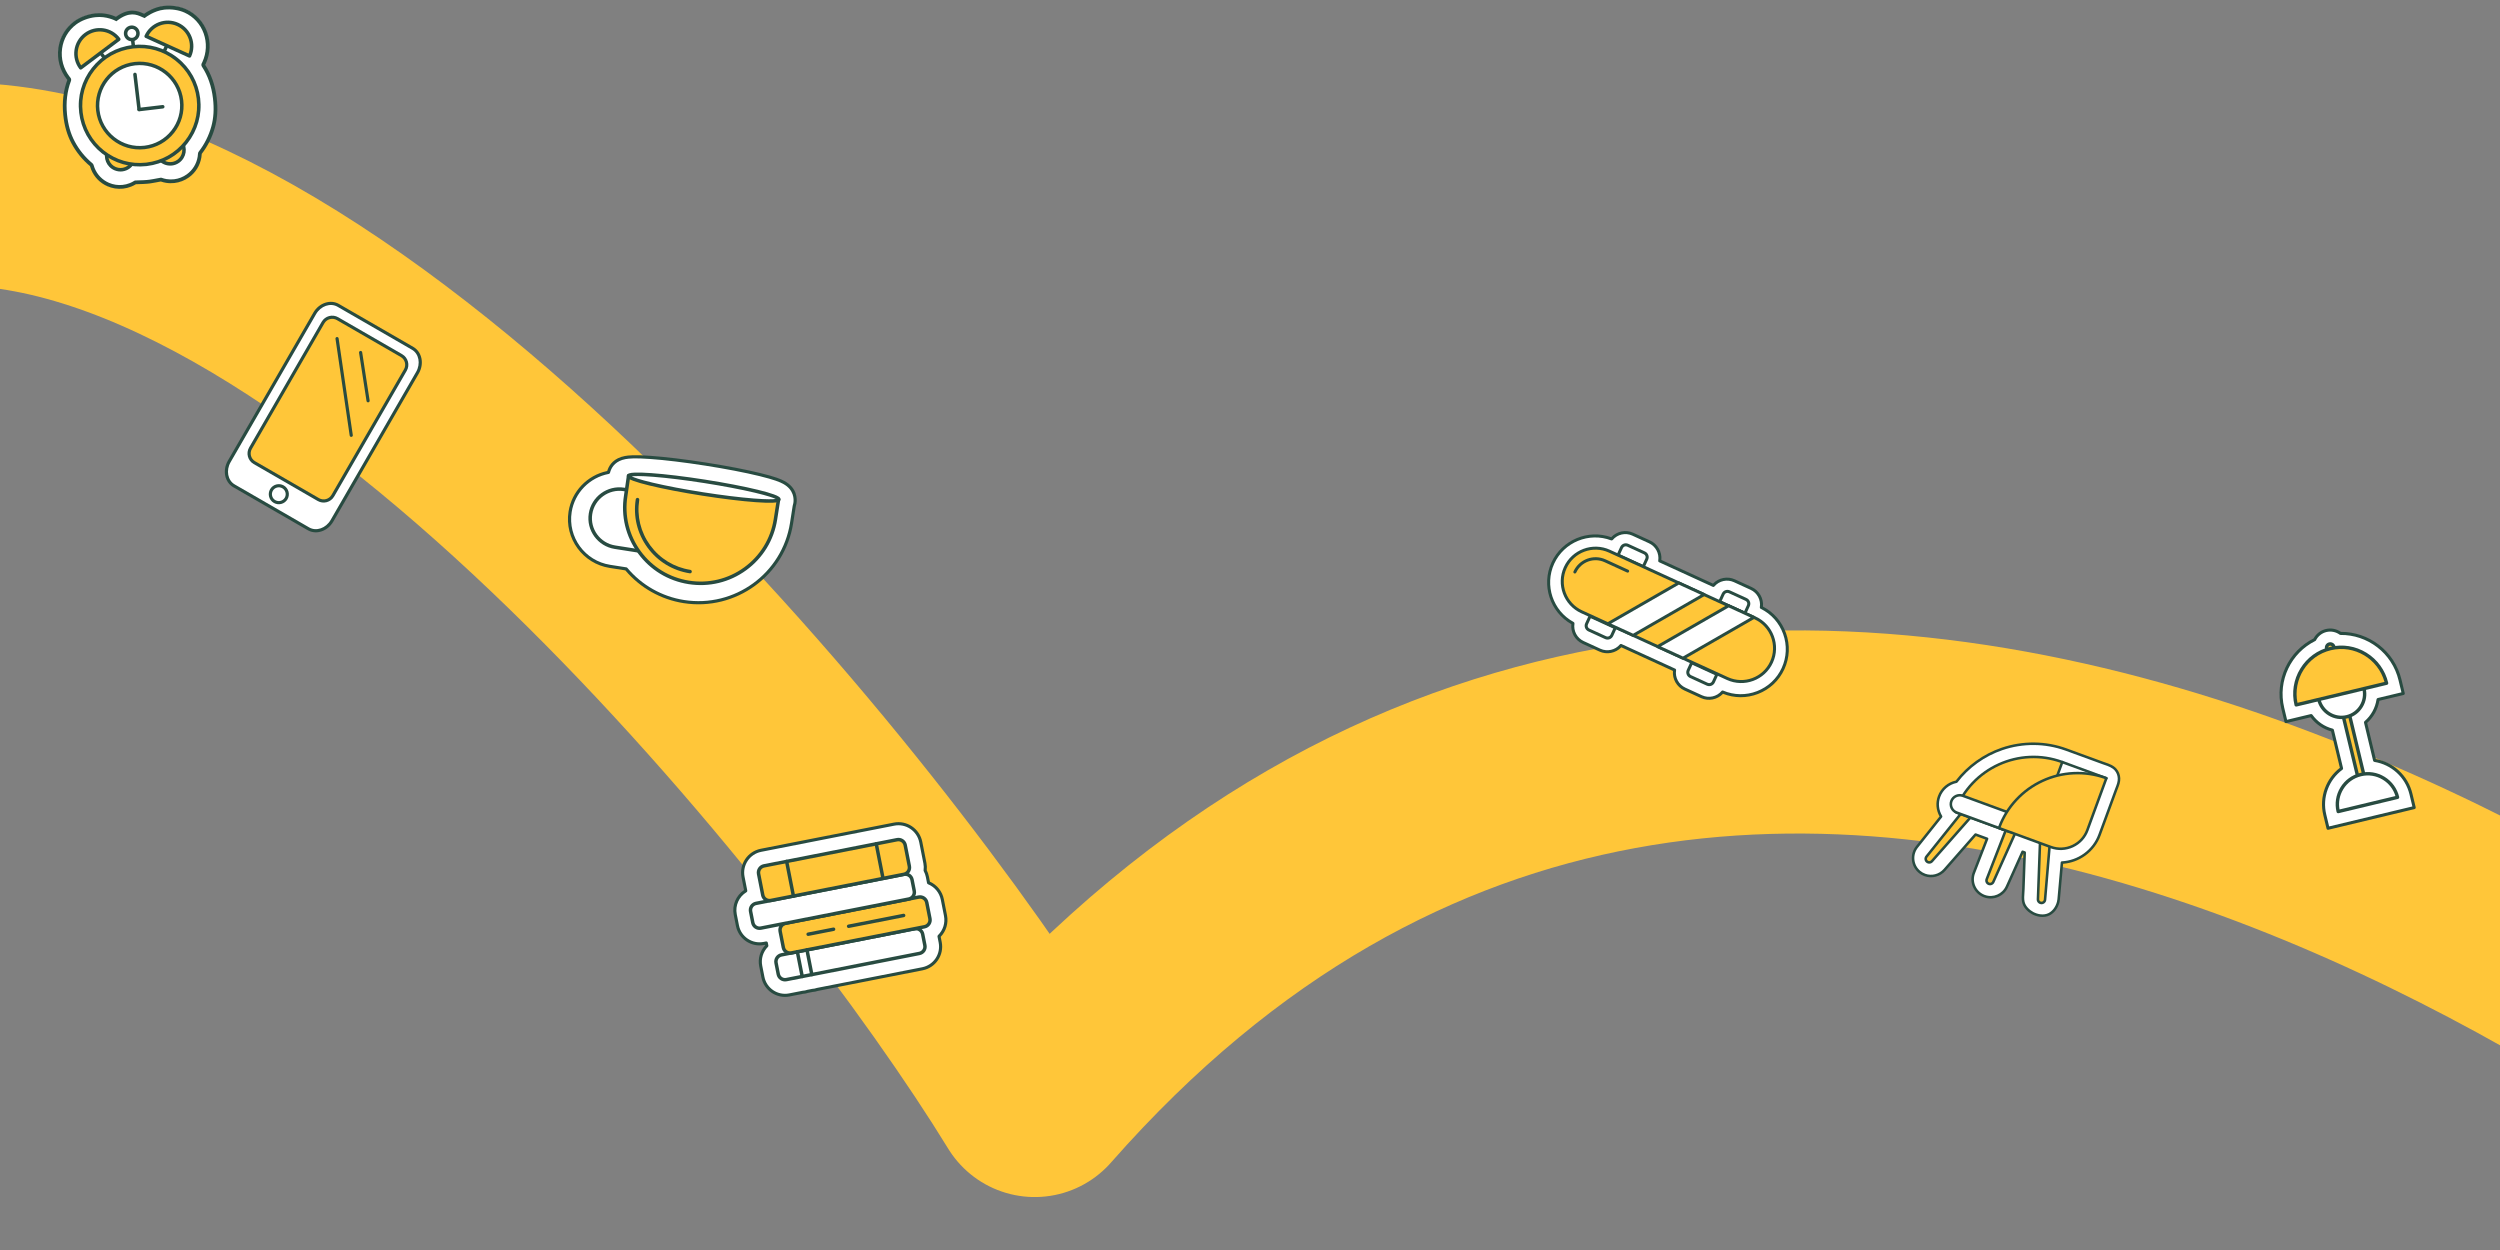<svg width="1440" height="720" viewBox="0 0 1440 720" fill="none" xmlns="http://www.w3.org/2000/svg">
<rect x="0" y="0" width="1440" height="720" fill="#808080" stroke="none"/>
<g clip-path="url(#clip0_1_4002)">
<path d="M1709 719.619C1602 626.619 1014.5 154.935 596 631C501.167 476.167 200.4 100.855 -30 106.055" stroke="#FFC639" stroke-width="117" stroke-linejoin="round"/>
<g clip-path="url(#clip1_1_4002)">
<path d="M970.438 396.879C966.16 394.919 963.868 390.372 964.565 385.935L933.676 371.784C930.771 375.209 925.831 376.442 921.553 374.483L911.902 370.061C907.604 368.092 905.311 363.513 906.038 359.058C893.744 352.412 888.534 337.221 894.438 324.334C900.341 311.447 915.249 305.472 928.312 310.444C931.211 306.984 936.177 305.73 940.474 307.699L950.125 312.12C954.404 314.081 956.696 318.628 955.998 323.063L986.887 337.215C989.792 333.79 994.732 332.557 999.01 334.517L1008.66 338.938C1012.94 340.899 1015.23 345.452 1014.53 349.891C1027.48 356.267 1033.1 371.886 1027.05 385.088C1021 398.29 1005.5 404.236 992.22 398.594C989.316 402.025 984.371 403.262 980.089 401.3L970.44 396.879L970.438 396.879Z" fill="white"/>
<path d="M979.727 402.09L970.077 397.669C965.757 395.69 963.173 391.148 963.624 386.46L933.896 372.84C930.64 376.243 925.513 377.252 921.193 375.273L911.542 370.852C907.179 368.853 904.595 364.26 905.1 359.531C892.716 352.485 887.683 336.991 893.647 323.972C899.612 310.954 914.634 304.646 928.055 309.423C931.307 305.951 936.473 304.909 940.836 306.908L950.487 311.33C954.807 313.309 957.391 317.851 956.94 322.538L986.668 336.158C989.923 332.755 995.051 331.746 999.371 333.725L1009.02 338.146C1013.35 340.131 1015.94 344.691 1015.47 349.393C1021.67 352.618 1026.37 358.01 1028.73 364.636C1031.17 371.473 1030.85 378.865 1027.84 385.449C1024.82 392.033 1019.43 397.1 1012.66 399.718C1006.09 402.255 998.945 402.219 992.454 399.631C989.2 403.055 984.058 404.076 979.725 402.09L979.727 402.09ZM934.038 370.994L964.927 385.145C965.281 385.307 965.484 385.685 965.424 386.07C964.772 390.22 966.983 394.339 970.801 396.089L980.451 400.509C984.273 402.26 988.839 401.242 991.556 398.032C991.802 397.742 992.209 397.644 992.559 397.793C998.783 400.438 1005.7 400.544 1012.03 398.096C1018.38 395.644 1023.43 390.894 1026.26 384.725C1029.08 378.555 1029.38 371.629 1027.09 365.22C1024.81 358.824 1020.21 353.656 1014.15 350.67C1013.81 350.502 1013.61 350.13 1013.67 349.754C1014.33 345.6 1012.12 341.477 1008.3 339.726L998.649 335.305C994.831 333.556 990.268 334.572 987.55 337.775C987.298 338.072 986.879 338.165 986.525 338.003L955.636 323.852C955.282 323.69 955.079 323.311 955.14 322.926C955.791 318.777 953.58 314.658 949.763 312.909L940.112 308.487C936.271 306.727 931.692 307.76 928.978 311.001C928.74 311.285 928.348 311.387 928.003 311.255C915.293 306.419 900.896 312.323 895.228 324.696C889.559 337.069 894.49 351.827 906.451 358.294C906.778 358.47 906.956 358.832 906.896 359.198C906.216 363.369 908.423 367.512 912.263 369.272L921.914 373.693C925.732 375.442 930.295 374.426 933.012 371.223C933.264 370.926 933.683 370.832 934.037 370.994L934.038 370.994Z" fill="#284B41"/>
<path d="M946.53 326.41L932.001 319.754L934.008 315.372C934.625 314.026 936.218 313.434 937.565 314.051L947.216 318.472C948.563 319.089 949.155 320.682 948.538 322.029L946.53 326.41Z" fill="white"/>
<path d="M946.167 327.201L931.638 320.544C931.202 320.345 931.01 319.829 931.21 319.393L933.217 315.011C934.034 313.23 936.146 312.445 937.927 313.261L947.578 317.683C949.36 318.499 950.144 320.611 949.328 322.392L947.321 326.774C947.121 327.21 946.605 327.401 946.17 327.202L946.167 327.201ZM933.151 319.326L946.101 325.258L947.746 321.667C948.162 320.758 947.762 319.679 946.852 319.262L937.201 314.84C936.291 314.424 935.212 314.825 934.795 315.734L933.15 319.325L933.151 319.326Z" fill="#284B41"/>
<path d="M996.099 340.867L1005.75 345.289C1007.1 345.906 1007.69 347.5 1007.07 348.846L1005.06 353.227L990.535 346.571L992.542 342.189C993.159 340.842 994.754 340.251 996.099 340.867Z" fill="white"/>
<path d="M1004.7 354.017L990.172 347.361C989.736 347.161 989.544 346.646 989.744 346.21L991.751 341.828C992.568 340.047 994.68 339.262 996.461 340.078L1006.11 344.499C1007.89 345.316 1008.68 347.428 1007.86 349.209L1005.85 353.591C1005.66 354.027 1005.14 354.218 1004.7 354.019L1004.7 354.017ZM991.686 346.142L1004.63 352.075L1006.28 348.484C1006.7 347.574 1006.3 346.495 1005.39 346.079L995.735 341.657C994.825 341.24 993.746 341.641 993.329 342.551L991.684 346.142L991.686 346.142Z" fill="#284B41"/>
<path d="M983.379 394.117L973.728 389.696C972.381 389.079 971.79 387.485 972.406 386.139L974.414 381.757L988.943 388.414L986.936 392.795C986.319 394.142 984.725 394.734 983.379 394.117Z" fill="white"/>
<path d="M983.016 394.908L973.365 390.487C971.584 389.67 970.799 387.558 971.615 385.777L973.622 381.395C973.822 380.959 974.338 380.768 974.774 380.967L989.303 387.624C989.739 387.823 989.931 388.339 989.731 388.775L987.724 393.157C986.907 394.938 984.795 395.723 983.014 394.907L983.016 394.908ZM974.84 382.91L973.195 386.501C972.779 387.41 973.179 388.489 974.089 388.906L983.74 393.328C984.65 393.744 985.729 393.343 986.146 392.434L987.791 388.843L974.842 382.91L974.84 382.91Z" fill="#284B41"/>
<path d="M924.843 367.299L915.193 362.878C913.846 362.261 913.254 360.667 913.871 359.321L915.878 354.939L930.408 361.596L928.4 365.977C927.783 367.324 926.189 367.916 924.843 367.299Z" fill="white"/>
<path d="M924.481 368.09L914.83 363.668C913.048 362.852 912.263 360.74 913.08 358.959L915.087 354.577C915.287 354.141 915.802 353.95 916.238 354.149L930.768 360.806C931.203 361.005 931.395 361.521 931.195 361.957L929.188 366.339C928.372 368.12 926.26 368.905 924.478 368.089L924.481 368.09ZM916.306 356.092L914.661 359.683C914.244 360.593 914.645 361.672 915.555 362.089L925.206 366.51C926.116 366.927 927.194 366.526 927.611 365.616L929.256 362.025L916.307 356.093L916.306 356.092Z" fill="#284B41"/>
<path d="M1010.94 355.918L927.048 317.486C917.408 313.069 906.013 317.304 901.596 326.944C897.179 336.584 901.414 347.98 911.054 352.396L994.943 390.829C1004.58 395.246 1015.98 391.011 1020.4 381.37C1024.81 371.73 1020.58 360.335 1010.94 355.918Z" fill="#FFC639"/>
<path d="M994.581 391.62L910.692 353.187C900.631 348.578 896.196 336.643 900.806 326.582C905.415 316.521 917.35 312.087 927.41 316.696L1011.3 355.129C1021.36 359.738 1025.8 371.673 1021.19 381.734C1016.58 391.795 1004.64 396.23 994.581 391.621L994.581 391.62ZM926.686 318.276C917.497 314.066 906.595 318.117 902.385 327.307C898.175 336.497 902.226 347.398 911.416 351.608L995.305 390.041C1004.49 394.251 1015.4 390.2 1019.61 381.01C1023.82 371.82 1019.76 360.919 1010.58 356.709L926.686 318.276Z" fill="#284B41"/>
<path d="M906.757 330.265C906.321 330.065 906.129 329.549 906.329 329.113C909.543 322.098 917.865 319.007 924.88 322.221L937.888 328.18C938.323 328.38 938.515 328.896 938.315 329.331C938.116 329.767 937.6 329.959 937.164 329.759L924.156 323.8C918.013 320.985 910.724 323.693 907.91 329.836C907.71 330.272 907.194 330.464 906.759 330.264L906.757 330.265Z" fill="#284B41"/>
<path d="M940.707 365.983L926.112 359.296L966.979 335.779L981.576 342.466L940.707 365.983Z" fill="white"/>
<path d="M940.347 366.772L925.751 360.086C925.455 359.95 925.26 359.661 925.244 359.336C925.228 359.011 925.396 358.705 925.679 358.542L966.547 335.027C966.79 334.887 967.088 334.873 967.343 334.99L981.938 341.677C982.234 341.813 982.429 342.102 982.445 342.427C982.461 342.752 982.293 343.058 982.01 343.221L941.144 366.736C940.9 366.877 940.603 366.89 940.348 366.773L940.347 366.772ZM928.008 359.208L940.664 365.006L979.68 342.555L967.025 336.757L928.007 359.207L928.008 359.208Z" fill="#284B41"/>
<path d="M969.402 379.129L954.805 372.442L995.674 348.925L1010.27 355.612L969.402 379.129Z" fill="white"/>
<path d="M969.04 379.918L954.444 373.231C954.148 373.096 953.954 372.807 953.937 372.482C953.921 372.157 954.089 371.851 954.372 371.688L995.239 348.172C995.482 348.032 995.78 348.018 996.035 348.135L1010.63 354.822C1010.93 354.958 1011.12 355.247 1011.14 355.572C1011.15 355.897 1010.99 356.203 1010.7 356.366L969.834 379.881C969.591 380.021 969.294 380.035 969.038 379.918L969.04 379.918ZM956.701 372.353L969.357 378.151L1008.37 355.701L995.719 349.903L956.701 372.353Z" fill="#284B41"/>
</g>
<g clip-path="url(#clip2_1_4002)">
<path d="M469.368 570.302C468.918 570.39 468.462 570.444 468.005 570.463L465.159 571.022C464.728 571.178 464.286 571.301 463.836 571.39C463.387 571.478 462.931 571.531 462.474 571.55L454.672 573.084C447.653 574.464 440.822 569.877 439.442 562.859L438.173 556.406C437.312 552.028 438.773 547.723 441.699 544.768L441.382 543.156L440.006 543.426C432.987 544.806 426.155 540.219 424.776 533.201L423.507 526.748C422.425 521.247 425.01 515.859 429.559 513.123L427.993 505.157C426.599 498.069 431.232 491.168 438.321 489.774L514.979 474.703C522.067 473.31 528.968 477.942 530.362 485.031L532.751 497.182C533.027 498.589 533.067 500.013 532.887 501.399C533.483 502.515 533.919 503.724 534.168 504.992L534.855 508.484C538.805 510.096 541.897 513.6 542.779 518.09L544.608 527.392C545.494 531.898 543.944 536.33 540.876 539.317L541.558 542.783C542.938 549.801 538.351 556.633 531.332 558.013L470.695 569.934C470.264 570.09 469.822 570.213 469.373 570.301L469.368 570.302Z" fill="white"/>
<path d="M469.54 571.184C469.073 571.276 468.593 571.334 468.112 571.358L465.397 571.891C464.49 572.212 463.541 572.398 462.579 572.445L454.843 573.966C447.338 575.442 440.032 570.536 438.557 563.031L437.288 556.579C436.432 552.225 437.714 547.74 440.723 544.483L440.67 544.21L440.176 544.308C432.671 545.783 425.365 540.878 423.889 533.373L422.62 526.92C421.539 521.417 423.913 515.782 428.554 512.691L427.106 505.328C425.618 497.755 430.568 490.381 438.143 488.892L514.801 473.821C522.376 472.332 529.75 477.283 531.239 484.858L533.628 497.008C533.902 498.402 533.962 499.821 533.808 501.23C534.385 502.365 534.8 503.571 535.045 504.818L535.64 507.844C539.796 509.709 542.777 513.441 543.656 517.916L545.485 527.218C546.369 531.714 545.011 536.309 541.844 539.612L542.434 542.61C543.909 550.115 539.004 557.422 531.499 558.897L470.927 570.805C470.474 570.966 470.007 571.094 469.539 571.186L469.54 571.184ZM464.983 570.14L467.829 569.58C467.875 569.571 467.919 569.567 467.966 569.564C468.791 569.529 469.606 569.37 470.384 569.089C470.426 569.074 470.471 569.061 470.516 569.052L531.153 557.131C537.685 555.847 541.954 549.488 540.67 542.956L539.989 539.49C539.93 539.192 540.027 538.885 540.244 538.673C543.219 535.775 544.519 531.624 543.721 527.565L541.892 518.263C541.098 514.223 538.338 510.879 534.51 509.316C534.23 509.202 534.026 508.954 533.967 508.657L533.281 505.165C533.051 503.998 532.651 502.874 532.088 501.821C532 501.656 531.965 501.467 531.99 501.281C532.162 499.973 532.119 498.651 531.864 497.354L529.476 485.203C528.178 478.602 521.75 474.286 515.149 475.584L438.49 490.656C431.888 491.953 427.573 498.381 428.871 504.982L430.437 512.948C430.51 513.319 430.343 513.697 430.018 513.892C425.671 516.507 423.407 521.603 424.384 526.573L425.652 533.026C426.936 539.558 433.296 543.827 439.827 542.543L441.203 542.273C441.69 542.177 442.163 542.494 442.258 542.981L442.575 544.593C442.633 544.885 442.542 545.187 442.332 545.4C439.505 548.256 438.278 552.305 439.05 556.232L440.319 562.685C441.603 569.217 447.962 573.486 454.494 572.202L462.296 570.668C462.341 570.659 462.385 570.655 462.432 570.652C463.258 570.619 464.072 570.457 464.85 570.177C464.892 570.162 464.937 570.149 464.982 570.14L464.983 570.14Z" fill="#284B41"/>
<path d="M526.792 534.939L450.136 550.01C447.985 550.433 446.584 552.519 447.007 554.67L448.275 561.122C448.698 563.272 450.784 564.673 452.935 564.25L529.592 549.18C531.743 548.757 533.144 546.67 532.721 544.52L531.452 538.068C531.03 535.917 528.943 534.516 526.792 534.939Z" fill="white"/>
<path d="M529.785 550.163L453.128 565.234C450.439 565.762 447.821 564.005 447.292 561.316L446.024 554.863C445.495 552.174 447.253 549.556 449.942 549.027L526.6 533.956C529.289 533.428 531.907 535.185 532.435 537.874L533.704 544.327C534.233 547.016 532.475 549.634 529.786 550.163L529.785 550.163ZM450.328 550.993C448.722 551.309 447.674 552.872 447.99 554.476L449.258 560.929C449.574 562.535 451.137 563.583 452.741 563.268L529.399 548.197C531.005 547.881 532.054 546.318 531.738 544.714L530.469 538.261C530.154 536.655 528.591 535.607 526.986 535.922L450.328 550.993Z" fill="#284B41"/>
<path d="M529.155 516.724L452.498 531.795C450.348 532.218 448.947 534.305 449.37 536.455L451.198 545.756C451.621 547.907 453.707 549.308 455.858 548.885L532.515 533.814C534.666 533.391 536.067 531.305 535.644 529.154L533.815 519.853C533.392 517.702 531.306 516.302 529.155 516.724Z" fill="#FFC639"/>
<path d="M532.709 534.797L456.051 549.868C453.362 550.397 450.744 548.639 450.215 545.95L448.387 536.648C447.858 533.959 449.616 531.341 452.305 530.813L528.963 515.742C531.652 515.213 534.27 516.971 534.798 519.66L536.627 528.961C537.156 531.65 535.398 534.268 532.709 534.797ZM452.691 532.777C451.085 533.093 450.037 534.656 450.352 536.26L452.181 545.562C452.497 547.168 454.06 548.216 455.664 547.901L532.322 532.83C533.928 532.514 534.976 530.951 534.661 529.347L532.832 520.045C532.516 518.439 530.953 517.391 529.349 517.706L452.691 532.777Z" fill="#284B41"/>
<path d="M520.673 503.6L435.468 520.352C433.317 520.774 431.916 522.861 432.339 525.012L433.608 531.463C434.03 533.614 436.117 535.015 438.268 534.592L523.472 517.841C525.623 517.418 527.024 515.332 526.601 513.181L525.333 506.729C524.91 504.578 522.824 503.177 520.673 503.6Z" fill="white"/>
<path d="M523.665 518.823L438.46 535.574C435.772 536.103 433.153 534.345 432.625 531.656L431.356 525.203C430.827 522.514 432.585 519.896 435.274 519.368L520.479 502.616C523.168 502.088 525.786 503.846 526.314 506.534L527.583 512.987C528.112 515.676 526.354 518.294 523.665 518.823ZM435.661 521.334C434.055 521.649 433.007 523.212 433.322 524.817L434.591 531.27C434.906 532.875 436.469 533.924 438.074 533.608L523.279 516.857C524.884 516.541 525.933 514.978 525.617 513.374L524.348 506.921C524.033 505.316 522.47 504.267 520.865 504.582L435.661 521.334Z" fill="#284B41"/>
<path d="M516.737 483.663L440.08 498.734C437.929 499.157 436.528 501.243 436.951 503.394L439.34 515.544C439.763 517.695 441.849 519.095 444 518.673L520.657 503.602C522.807 503.179 524.208 501.093 523.785 498.942L521.397 486.792C520.974 484.641 518.888 483.241 516.737 483.663Z" fill="#FFC639"/>
<path d="M520.851 504.585L444.192 519.656C441.504 520.185 438.886 518.427 438.357 515.738L435.968 503.587C435.439 500.898 437.197 498.28 439.886 497.752L516.544 482.681C519.233 482.152 521.851 483.91 522.38 486.599L524.769 498.749C525.297 501.438 523.539 504.056 520.851 504.585ZM440.273 499.718C438.667 500.033 437.619 501.596 437.934 503.201L440.323 515.351C440.639 516.957 442.201 518.005 443.806 517.69L520.464 502.619C522.07 502.303 523.118 500.74 522.803 499.136L520.414 486.985C520.098 485.379 518.535 484.331 516.931 484.647L440.273 499.718Z" fill="#284B41"/>
<path d="M457.211 517.097C456.667 517.204 456.141 516.85 456.034 516.307L452.114 496.368C452.007 495.825 452.361 495.298 452.904 495.191C453.448 495.084 453.974 495.438 454.081 495.982L458.001 515.92C458.108 516.463 457.754 516.99 457.211 517.097Z" fill="#284B41"/>
<path d="M462.271 563.435C461.727 563.542 461.201 563.188 461.094 562.645L458.294 548.404C458.187 547.861 458.541 547.334 459.084 547.227C459.628 547.12 460.154 547.474 460.261 548.017L463.061 562.258C463.168 562.801 462.814 563.328 462.271 563.435Z" fill="#284B41"/>
<path d="M467.805 562.348C467.261 562.454 466.734 562.101 466.628 561.557L463.828 547.317C463.721 546.773 464.075 546.247 464.618 546.14C465.162 546.033 465.688 546.387 465.795 546.93L468.595 561.171C468.702 561.714 468.348 562.241 467.805 562.348Z" fill="#284B41"/>
<path d="M508.824 506.95C508.281 507.057 507.754 506.703 507.647 506.16L503.727 486.221C503.62 485.678 503.974 485.151 504.518 485.044C505.061 484.937 505.588 485.291 505.695 485.834L509.614 505.773C509.721 506.316 509.368 506.843 508.824 506.95Z" fill="#284B41"/>
<path d="M480.329 536.219L465.688 539.098C465.145 539.205 464.618 538.851 464.511 538.307C464.405 537.764 464.758 537.237 465.302 537.13L479.942 534.252C480.486 534.145 481.013 534.499 481.119 535.042C481.226 535.586 480.873 536.112 480.329 536.219Z" fill="#284B41"/>
<path d="M520.687 528.285L489.005 534.514C488.461 534.62 487.935 534.267 487.828 533.723C487.721 533.18 488.075 532.653 488.618 532.546L520.301 526.318C520.844 526.211 521.371 526.564 521.478 527.108C521.584 527.651 521.231 528.178 520.687 528.285Z" fill="#284B41"/>
</g>
<g clip-path="url(#clip3_1_4002)">
<path d="M1351.96 406.222L1348.39 407.079L1358.32 448.392L1361.89 447.535L1351.96 406.222Z" fill="#FFC639"/>
<path d="M1362.11 448.498L1358.55 449.355C1358.02 449.48 1357.49 449.152 1357.36 448.623L1347.45 407.306C1347.32 406.777 1347.65 406.244 1348.17 406.118L1351.74 405.26C1351.99 405.201 1352.26 405.244 1352.48 405.382C1352.7 405.519 1352.86 405.739 1352.92 405.994L1362.84 447.312C1362.9 447.567 1362.86 447.835 1362.72 448.057C1362.59 448.28 1362.37 448.439 1362.12 448.5L1362.11 448.498ZM1359.04 447.206L1360.7 446.807L1351.24 407.409L1349.59 407.807L1359.04 447.206Z" fill="#284B41"/>
<path d="M1346.81 467.444C1344.53 457.954 1350.33 448.426 1359.77 446.163C1369.2 443.899 1378.7 449.756 1380.97 459.246L1346.81 467.444Z" fill="#FFC639"/>
<path d="M1381.21 460.204L1347.04 468.402C1346.51 468.529 1345.98 468.202 1345.86 467.672C1344.69 462.825 1345.48 457.821 1348.06 453.577C1350.64 449.336 1354.72 446.363 1359.53 445.206L1359.54 445.204C1364.36 444.048 1369.34 444.848 1373.57 447.456C1377.8 450.065 1380.77 454.171 1381.93 459.017C1382.06 459.546 1381.73 460.078 1381.21 460.204ZM1347.56 466.248L1379.76 458.521C1378.58 454.604 1376.05 451.296 1372.55 449.136C1368.76 446.803 1364.31 446.088 1360 447.121L1359.99 447.123C1355.69 448.158 1352.04 450.816 1349.73 454.609C1347.59 458.123 1346.84 462.22 1347.56 466.248Z" fill="#284B41"/>
<path d="M1342.73 375.152C1343.88 374.875 1344.59 373.715 1344.31 372.559C1344.03 371.404 1342.87 370.691 1341.73 370.967C1340.58 371.243 1339.87 372.404 1340.15 373.559C1340.43 374.715 1341.58 375.428 1342.73 375.152Z" fill="#FFC639"/>
<path d="M1342.96 376.11L1342.96 376.11C1342.15 376.305 1341.31 376.17 1340.6 375.732C1339.89 375.293 1339.39 374.603 1339.19 373.788C1338.79 372.106 1339.82 370.411 1341.49 370.009L1341.5 370.008C1342.31 369.814 1343.14 369.949 1343.86 370.387C1344.57 370.826 1345.07 371.516 1345.26 372.331C1345.67 374.013 1344.63 375.708 1342.96 376.11ZM1341.95 371.926C1341.65 371.998 1341.4 372.183 1341.24 372.449C1341.08 372.714 1341.03 373.027 1341.1 373.329C1341.17 373.631 1341.36 373.888 1341.62 374.051C1341.89 374.214 1342.2 374.264 1342.5 374.192C1343.12 374.043 1343.5 373.414 1343.35 372.789C1343.2 372.164 1342.57 371.777 1341.95 371.926L1341.95 371.926Z" fill="#284B41"/>
<path d="M1351.78 412.855C1358.97 411.126 1363.39 403.864 1361.65 396.633C1359.91 389.403 1352.68 384.942 1345.49 386.67C1338.3 388.399 1333.88 395.661 1335.62 402.892C1337.36 410.123 1344.59 414.583 1351.78 412.855Z" fill="#FFC639"/>
<path d="M1352.01 413.814L1352.01 413.816C1348.27 414.712 1344.41 414.092 1341.14 412.07C1337.86 410.049 1335.56 406.869 1334.66 403.115C1332.8 395.369 1337.56 387.562 1345.26 385.711L1345.26 385.709C1352.97 383.861 1360.75 388.66 1362.61 396.41C1364.47 404.156 1359.71 411.963 1352.01 413.814ZM1345.72 387.629C1339.07 389.228 1334.97 395.967 1336.57 402.658C1338.18 409.348 1344.89 413.494 1351.55 411.897L1351.55 411.896C1358.2 410.297 1362.31 403.558 1360.7 396.867C1359.09 390.177 1352.38 386.031 1345.72 387.628L1345.72 387.629Z" fill="#284B41"/>
<path d="M1374.67 393.514C1371.2 379.051 1356.73 370.123 1342.35 373.574C1327.97 377.024 1319.12 391.546 1322.59 406.01L1374.67 393.514L1374.67 393.514Z" fill="#FFC639"/>
<path d="M1374.9 394.473L1322.83 406.969C1322.3 407.096 1321.77 406.768 1321.64 406.238C1319.9 398.987 1321.07 391.496 1324.94 385.146C1328.81 378.799 1334.9 374.35 1342.11 372.619L1342.12 372.616C1349.33 370.885 1356.79 372.082 1363.11 375.988C1369.44 379.892 1373.89 386.036 1375.63 393.287C1375.75 393.816 1375.43 394.348 1374.9 394.475L1374.9 394.473ZM1323.34 404.818L1373.47 392.789C1369.73 379.441 1356.09 371.292 1342.58 374.534L1342.57 374.537C1329.06 377.784 1320.61 391.232 1323.34 404.818Z" fill="#284B41"/>
<path d="M1369.76 402.926L1384.28 399.441L1382.41 391.657C1378.53 375.496 1364 364.651 1348.12 364.845C1345.82 363.171 1342.83 362.469 1339.86 363.182C1336.88 363.896 1334.54 365.876 1333.24 368.416C1319.01 375.448 1310.98 391.707 1314.85 407.868L1316.72 415.651L1331.24 412.167C1334.2 416.336 1338.55 419.31 1343.45 420.564L1348.75 442.638C1340.73 448.566 1336.58 458.963 1339.07 469.302L1340.93 477.085L1390.58 465.173L1388.71 457.389C1386.21 446.977 1377.7 439.567 1367.78 437.993L1362.52 416.093C1366.41 412.744 1369 408.058 1369.76 402.927L1369.76 402.926Z" fill="white"/>
<path d="M1390.79 466.034L1341.14 477.946C1340.92 478.001 1340.68 477.962 1340.48 477.84C1340.28 477.717 1340.13 477.52 1340.08 477.292L1338.21 469.508C1336.97 464.334 1337.29 458.972 1339.15 454.004C1340.89 449.342 1343.86 445.3 1347.76 442.28L1342.72 421.283C1338 419.953 1333.83 417.094 1330.88 413.165L1316.93 416.512C1316.7 416.567 1316.46 416.528 1316.27 416.406C1316.07 416.283 1315.92 416.085 1315.87 415.857L1314 408.073C1313.03 404.02 1312.76 399.883 1313.22 395.774C1313.65 391.805 1314.75 387.957 1316.46 384.336C1319.86 377.166 1325.59 371.285 1332.6 367.75C1334.09 365.015 1336.64 363.045 1339.65 362.322L1339.65 362.321C1342.66 361.599 1345.83 362.196 1348.4 363.958C1356.25 363.928 1364.02 366.57 1370.3 371.417C1373.48 373.865 1376.2 376.799 1378.39 380.136C1380.65 383.592 1382.29 387.399 1383.27 391.451L1385.13 399.235C1385.25 399.71 1384.96 400.187 1384.49 400.301L1370.53 403.648C1369.68 408.567 1367.2 413.058 1363.5 416.404L1368.5 437.216C1373.39 438.104 1377.91 440.346 1381.62 443.719C1385.57 447.314 1388.32 451.969 1389.57 457.181L1391.44 464.965C1391.55 465.44 1391.26 465.917 1390.79 466.031L1390.79 466.034ZM1341.58 476.018L1389.52 464.517L1387.86 457.594C1386.69 452.731 1384.13 448.388 1380.44 445.033C1376.84 441.757 1372.41 439.625 1367.64 438.867C1367.29 438.81 1367.01 438.547 1366.92 438.198L1361.67 416.298C1361.59 415.975 1361.7 415.636 1361.95 415.42C1365.7 412.188 1368.17 407.703 1368.89 402.795C1368.94 402.438 1369.2 402.149 1369.55 402.065L1383.22 398.786L1381.55 391.863C1380.63 388.011 1379.07 384.393 1376.91 381.11C1374.83 377.936 1372.25 375.149 1369.23 372.821C1363.18 368.157 1355.69 365.64 1348.14 365.732C1347.95 365.735 1347.76 365.675 1347.61 365.565C1345.42 363.974 1342.66 363.421 1340.06 364.045L1340.06 364.046C1337.45 364.672 1335.26 366.413 1334.03 368.823C1333.94 368.992 1333.8 369.129 1333.63 369.212C1326.86 372.559 1321.32 378.202 1318.05 385.103C1316.42 388.545 1315.38 392.204 1314.96 395.976C1314.53 399.879 1314.79 403.812 1315.71 407.664L1317.37 414.587L1331.04 411.309C1331.39 411.225 1331.75 411.362 1331.96 411.657C1334.79 415.641 1338.94 418.5 1343.67 419.708C1343.99 419.789 1344.23 420.04 1344.31 420.36L1349.6 442.434C1349.69 442.781 1349.56 443.143 1349.27 443.354C1345.42 446.206 1342.48 450.106 1340.8 454.632C1339.07 459.267 1338.76 464.271 1339.92 469.1L1341.58 476.023L1341.58 476.018Z" fill="#284B41"/>
<path d="M1351.96 406.222L1348.39 407.079L1358.32 448.392L1361.89 447.535L1351.96 406.222Z" fill="#FFC639"/>
<path d="M1362.11 448.498L1358.55 449.355C1358.02 449.48 1357.49 449.152 1357.36 448.623L1347.45 407.306C1347.32 406.777 1347.65 406.244 1348.17 406.118L1351.74 405.26C1351.99 405.201 1352.26 405.245 1352.48 405.382C1352.7 405.519 1352.86 405.739 1352.92 405.994L1362.84 447.312C1362.9 447.567 1362.86 447.835 1362.72 448.057C1362.59 448.28 1362.37 448.439 1362.12 448.5L1362.11 448.498ZM1359.04 447.206L1360.7 446.807L1351.24 407.409L1349.59 407.807L1359.04 447.206Z" fill="#284B41"/>
<path d="M1346.8 467.444C1344.53 457.954 1350.33 448.427 1359.77 446.164C1369.2 443.899 1378.7 449.756 1380.97 459.246L1346.8 467.444Z" fill="white"/>
<path d="M1381.2 460.205L1347.04 468.402C1346.51 468.529 1345.98 468.202 1345.85 467.672C1344.69 462.826 1345.47 457.821 1348.06 453.577C1350.64 449.336 1354.71 446.363 1359.53 445.206L1359.54 445.204C1364.35 444.048 1369.34 444.848 1373.57 447.457C1377.79 450.065 1380.76 454.171 1381.93 459.017C1382.05 459.546 1381.73 460.078 1381.2 460.205ZM1347.56 466.248L1379.76 458.521C1378.58 454.604 1376.04 451.296 1372.54 449.136C1368.76 446.804 1364.3 446.088 1360 447.121L1359.99 447.123C1355.68 448.158 1352.04 450.816 1349.73 454.609C1347.59 458.123 1346.83 462.22 1347.56 466.248Z" fill="#284B41"/>
<path d="M1342.73 375.152C1343.88 374.875 1344.59 373.715 1344.31 372.559C1344.03 371.404 1342.87 370.691 1341.73 370.967C1340.58 371.243 1339.87 372.404 1340.15 373.559C1340.43 374.715 1341.58 375.428 1342.73 375.152Z" fill="#FFC639"/>
<path d="M1342.96 376.11L1342.96 376.11C1342.15 376.305 1341.31 376.17 1340.6 375.732C1339.89 375.293 1339.39 374.603 1339.19 373.788C1338.79 372.106 1339.82 370.411 1341.49 370.009L1341.5 370.008C1342.31 369.814 1343.14 369.949 1343.86 370.387C1344.57 370.826 1345.07 371.516 1345.26 372.331C1345.67 374.013 1344.63 375.708 1342.96 376.11ZM1341.95 371.926C1341.65 371.998 1341.4 372.183 1341.24 372.449C1341.08 372.714 1341.03 373.027 1341.1 373.329C1341.17 373.631 1341.36 373.888 1341.62 374.051C1341.89 374.214 1342.2 374.264 1342.5 374.192C1343.12 374.043 1343.5 373.414 1343.35 372.789C1343.2 372.164 1342.57 371.777 1341.95 371.926L1341.95 371.926Z" fill="#284B41"/>
<path d="M1351.78 412.855C1358.97 411.126 1363.39 403.864 1361.65 396.633C1359.91 389.403 1352.68 384.942 1345.49 386.67C1338.3 388.399 1333.88 395.661 1335.62 402.892C1337.36 410.123 1344.59 414.583 1351.78 412.855Z" fill="white"/>
<path d="M1352.01 413.814L1352.01 413.816C1348.27 414.712 1344.41 414.092 1341.14 412.07C1337.86 410.049 1335.56 406.869 1334.66 403.115C1332.8 395.369 1337.56 387.562 1345.26 385.711L1345.26 385.709C1352.97 383.861 1360.75 388.66 1362.61 396.41C1364.47 404.156 1359.71 411.963 1352.01 413.814ZM1345.72 387.629C1339.07 389.228 1334.97 395.967 1336.57 402.658C1338.18 409.348 1344.89 413.494 1351.55 411.897L1351.55 411.896C1358.2 410.297 1362.31 403.558 1360.7 396.867C1359.09 390.177 1352.38 386.031 1345.72 387.628L1345.72 387.629Z" fill="#284B41"/>
<path d="M1374.67 393.514C1371.2 379.051 1356.73 370.123 1342.35 373.574C1327.97 377.024 1319.12 391.546 1322.59 406.01L1374.67 393.514L1374.67 393.514Z" fill="#FFC639"/>
<path d="M1374.9 394.473L1322.83 406.969C1322.3 407.096 1321.77 406.769 1321.64 406.238C1319.9 398.987 1321.07 391.496 1324.94 385.146C1328.81 378.799 1334.9 374.351 1342.11 372.619L1342.12 372.616C1349.33 370.885 1356.79 372.083 1363.11 375.988C1369.44 379.892 1373.89 386.036 1375.62 393.287C1375.75 393.816 1375.43 394.348 1374.9 394.475L1374.9 394.473ZM1323.34 404.818L1373.47 392.789C1369.73 379.441 1356.09 371.293 1342.58 374.534L1342.57 374.537C1329.06 377.784 1320.61 391.232 1323.34 404.818Z" fill="#284B41"/>
</g>
<g clip-path="url(#clip4_1_4002)">
<path d="M124.412 56.593C123.609 49.804 121.497 43.205 117.783 37.567C117.589 37.27 117.577 36.889 117.753 36.58C117.892 36.339 118.021 36.086 118.137 35.832C123.34 24.363 118.655 10.75 107.184 5.544C103.395 3.825 98.798 3.219 94.676 3.708C90.504 4.201 86.537 5.85 83.2 8.476C82.883 8.726 82.441 8.746 82.103 8.525C79.892 7.081 77.308 6.753 74.685 6.903C72.091 7.324 69.639 8.204 67.793 10.092C67.51 10.38 67.075 10.457 66.711 10.281C62.886 8.439 58.655 7.687 54.475 8.108C50.344 8.522 45.989 10.108 42.661 12.606C32.588 20.171 30.958 34.474 38.519 44.546C38.687 44.769 38.868 44.988 39.055 45.194C39.295 45.456 39.365 45.832 39.239 46.164C36.833 52.472 36.199 59.372 36.883 66.173C37.456 71.862 38.831 77.335 41.514 82.378C44.188 87.403 47.764 91.806 52.145 95.467C52.292 95.591 52.399 95.757 52.45 95.942C52.617 96.555 52.822 97.166 53.057 97.761C54.726 101.966 57.932 105.269 62.086 107.061C64.729 108.203 67.633 108.655 70.48 108.369C72.042 108.21 73.58 107.836 75.049 107.252C76.026 106.864 76.975 106.38 77.871 105.809C78.034 105.706 78.224 105.655 78.417 105.664C80.508 105.755 82.617 105.696 84.684 105.488C84.944 105.462 85.205 105.432 85.466 105.402C85.727 105.376 85.987 105.348 86.248 105.316C88.31 105.072 90.382 104.675 92.404 104.133C92.59 104.083 92.788 104.091 92.969 104.157C93.967 104.52 94.999 104.788 96.036 104.955C97.597 105.206 99.178 105.238 100.739 105.057C103.581 104.72 106.317 103.651 108.651 101.964C112.319 99.315 114.734 95.397 115.454 90.932C115.557 90.3 115.623 89.658 115.653 89.024C115.663 88.831 115.73 88.647 115.849 88.495C119.334 83.974 121.873 78.9 123.396 73.416C124.924 67.911 125.085 62.271 124.412 56.593Z" fill="white"/>
<path d="M70.867 108.663C70.823 108.668 70.778 108.673 70.734 108.678C67.744 108.978 64.698 108.504 61.923 107.306C57.565 105.425 54.2 101.959 52.45 97.546C52.209 96.94 51.998 96.314 51.826 95.687C47.419 91.997 43.821 87.562 41.129 82.501C38.607 77.761 37.074 72.407 36.443 66.134C35.71 58.847 36.501 52.08 38.796 46.017L38.773 45.991C38.685 45.895 38.584 45.785 38.486 45.656C34.479 40.478 32.749 34.098 33.613 27.692C34.445 21.531 37.624 16.095 42.564 12.385C45.846 9.922 50.282 8.229 54.738 7.741L54.74 7.741C60.497 7.111 65.148 8.931 66.796 9.695C74.503 4.131 79.58 6.406 82.643 7.777C82.767 7.832 82.888 7.887 83.005 7.939C84.495 6.869 88.927 3.998 94.34 3.405L94.342 3.405C98.798 2.917 103.495 3.61 107.231 5.306C112.937 7.895 117.244 12.593 119.361 18.535C121.457 24.417 121.173 30.827 118.562 36.582C118.447 36.835 118.32 37.084 118.186 37.326C121.737 42.75 123.974 49.187 124.834 56.458C125.575 62.719 125.236 68.278 123.8 73.451C122.267 78.974 119.712 84.083 116.208 88.639C116.176 89.288 116.106 89.945 116.002 90.59C115.248 95.276 112.712 99.388 108.864 102.167C106.416 103.935 103.544 105.058 100.561 105.41C98.915 105.601 97.256 105.567 95.627 105.304C94.618 105.142 93.613 104.887 92.635 104.548C92.281 104.603 91.49 104.754 90.778 104.891C89.291 105.175 87.441 105.529 86.284 105.667C86.026 105.698 85.765 105.725 85.505 105.752C85.245 105.783 84.984 105.812 84.725 105.837C83.566 105.953 81.684 106.008 80.17 106.052C79.445 106.072 78.641 106.096 78.282 106.119C77.402 106.662 76.475 107.128 75.525 107.504C74.034 108.097 72.467 108.485 70.867 108.661L70.867 108.663ZM54.977 9.9L54.974 9.9C50.895 10.347 46.846 11.886 43.868 14.121C39.397 17.479 36.52 22.402 35.767 27.982C34.98 33.807 36.557 39.612 40.203 44.327C40.248 44.385 40.311 44.453 40.377 44.527C40.413 44.566 40.448 44.606 40.483 44.645C40.984 45.209 41.127 45.996 40.86 46.699C38.66 52.467 37.902 58.932 38.604 65.916C39.207 71.903 40.659 76.995 43.047 81.481C45.615 86.308 49.051 90.539 53.261 94.055C53.577 94.318 53.8 94.669 53.91 95.068C54.064 95.633 54.252 96.197 54.47 96.745C56.007 100.617 58.961 103.66 62.785 105.311C65.221 106.363 67.894 106.78 70.516 106.515C71.961 106.368 73.379 106.022 74.725 105.486C75.623 105.13 76.497 104.683 77.324 104.158C77.648 103.952 77.741 103.949 80.11 103.881C81.588 103.839 83.428 103.787 84.51 103.677C84.761 103.653 85.012 103.624 85.261 103.595L85.27 103.594L85.279 103.593C85.53 103.569 85.779 103.541 86.029 103.511C87.111 103.383 88.918 103.037 90.37 102.758C92.698 102.312 92.788 102.295 93.15 102.426C94.069 102.76 95.019 103.007 95.973 103.16C97.404 103.391 98.861 103.421 100.307 103.255C102.924 102.946 105.443 101.96 107.593 100.407C110.972 97.967 113.197 94.358 113.859 90.244C113.953 89.661 114.015 89.07 114.043 88.486C114.062 88.072 114.206 87.682 114.457 87.357C117.807 83.014 120.247 78.14 121.71 72.871C123.069 67.975 123.387 62.691 122.68 56.714C121.856 49.744 119.717 43.596 116.321 38.439C115.902 37.803 115.877 36.992 116.259 36.326C116.378 36.118 116.488 35.902 116.587 35.684C118.964 30.445 119.223 24.613 117.318 19.264C115.401 13.881 111.501 9.628 106.337 7.284C102.946 5.745 98.661 5.12 94.581 5.565L94.579 5.565C88.682 6.211 83.883 9.994 83.835 10.032L83.338 10.429L82.749 10.19C82.433 10.061 82.104 9.915 81.757 9.76C78.717 8.399 74.554 6.533 67.568 11.828L67.005 12.254L66.388 11.914C66.339 11.887 61.335 9.204 54.978 9.9L54.977 9.9Z" fill="#284B41"/>
<path d="M76.799 92.827C75.122 96.908 70.453 98.855 66.372 97.178C62.291 95.5 60.343 90.831 62.021 86.75" fill="#FFC639"/>
<path d="M70.379 98.746C68.902 98.908 67.399 98.698 65.988 98.118C61.396 96.23 59.196 90.957 61.083 86.365C61.296 85.847 61.89 85.598 62.408 85.812C62.926 86.025 63.174 86.619 62.961 87.138C61.498 90.695 63.203 94.777 66.759 96.24C68.482 96.949 70.377 96.944 72.097 96.226C73.815 95.508 75.153 94.164 75.861 92.442C76.074 91.924 76.668 91.676 77.186 91.889C77.704 92.102 77.952 92.696 77.739 93.214C76.825 95.439 75.099 97.174 72.878 98.1C72.068 98.438 71.228 98.653 70.378 98.746L70.379 98.746Z" fill="#284B41"/>
<path d="M91.554 91.083C94.138 94.66 99.131 95.465 102.708 92.881C106.285 90.296 107.09 85.304 104.506 81.727" fill="#FFC639"/>
<path d="M99.024 95.353C95.905 95.694 92.695 94.397 90.73 91.677C90.401 91.223 90.503 90.588 90.958 90.26C91.413 89.932 92.048 90.034 92.376 90.489C94.627 93.606 98.995 94.309 102.113 92.058C105.23 89.806 105.934 85.439 103.682 82.322C103.353 81.867 103.456 81.232 103.911 80.904C104.365 80.576 105 80.678 105.328 81.133C108.235 85.157 107.326 90.797 103.301 93.705C101.996 94.649 100.52 95.19 99.024 95.354L99.024 95.353Z" fill="#284B41"/>
<path d="M84.191 20.9C87.319 14.005 95.445 10.952 102.34 14.08C109.235 17.208 112.288 25.334 109.16 32.229L84.191 20.9Z" fill="#FFC639"/>
<path d="M109.27 33.239C109.091 33.258 108.907 33.23 108.74 33.154L83.771 21.825C83.526 21.714 83.336 21.51 83.24 21.259C83.145 21.006 83.155 20.727 83.266 20.482C86.621 13.088 95.365 9.802 102.76 13.156C110.154 16.512 113.44 25.256 110.085 32.651C109.974 32.896 109.77 33.086 109.519 33.182C109.439 33.212 109.355 33.232 109.272 33.241L109.27 33.239ZM85.571 20.412L108.618 30.869C110.842 24.711 107.983 17.756 101.92 15.005C98.833 13.604 95.384 13.489 92.21 14.683C89.354 15.756 87.029 17.771 85.571 20.412Z" fill="#284B41"/>
<path d="M76.296 22.784C78.254 22.57 79.667 20.809 79.453 18.851C79.239 16.893 77.478 15.48 75.52 15.694C73.562 15.908 72.148 17.669 72.363 19.627C72.577 21.585 74.338 22.999 76.296 22.784Z" fill="white"/>
<path d="M76.406 23.794C73.914 24.067 71.653 22.273 71.359 19.778C71.215 18.562 71.553 17.364 72.31 16.402C73.067 15.441 74.154 14.832 75.37 14.689C76.586 14.543 77.784 14.883 78.745 15.64C79.706 16.398 80.315 17.484 80.458 18.7C80.602 19.915 80.264 21.114 79.507 22.075C78.75 23.036 77.663 23.645 76.447 23.789C76.434 23.79 76.421 23.791 76.408 23.793L76.406 23.794ZM75.632 16.704C75.624 16.705 75.617 16.706 75.609 16.706C74.933 16.786 74.327 17.126 73.906 17.66C73.484 18.194 73.296 18.863 73.375 19.539C73.454 20.216 73.794 20.821 74.329 21.243C74.864 21.664 75.533 21.852 76.208 21.773C76.885 21.694 77.49 21.354 77.912 20.82C78.333 20.286 78.522 19.617 78.442 18.941C78.363 18.264 78.023 17.659 77.489 17.237C76.96 16.82 76.301 16.631 75.632 16.704Z" fill="#284B41"/>
<path d="M76.956 27.786C76.403 27.847 75.902 27.449 75.837 26.896L75.391 23.122C75.325 22.565 75.723 22.06 76.28 21.995C76.838 21.923 77.341 22.327 77.407 22.884L77.854 26.658C77.92 27.215 77.522 27.72 76.965 27.785C76.962 27.785 76.958 27.786 76.956 27.786Z" fill="#284B41"/>
<path d="M94.757 30.395C94.58 30.415 94.396 30.388 94.223 30.308C93.713 30.074 93.49 29.471 93.725 28.961L94.695 26.854C94.929 26.344 95.532 26.121 96.042 26.356C96.552 26.59 96.775 27.193 96.539 27.703L95.57 29.81C95.415 30.146 95.1 30.358 94.757 30.395Z" fill="#284B41"/>
<path d="M68.416 22.625C63.87 16.57 55.276 15.347 49.221 19.892C43.166 24.438 41.943 33.032 46.488 39.087L68.416 22.625Z" fill="#FFC639"/>
<path d="M46.346 40.094C46.079 40.057 45.839 39.914 45.677 39.698C40.802 33.205 42.12 23.956 48.612 19.081C55.105 14.206 64.354 15.523 69.229 22.016C69.391 22.232 69.461 22.502 69.423 22.769C69.385 23.036 69.243 23.275 69.027 23.437L47.099 39.899C46.952 40.009 46.78 40.076 46.601 40.096C46.517 40.105 46.431 40.104 46.347 40.092L46.346 40.094ZM59.242 18.289C55.885 17.812 52.543 18.67 49.831 20.705C44.507 24.702 43.22 32.111 46.724 37.642L66.963 22.447C64.968 20.183 62.262 18.719 59.242 18.289Z" fill="#284B41"/>
<path d="M60.153 34.183C60.329 34.164 60.503 34.098 60.655 33.982C61.102 33.644 61.189 33.006 60.849 32.559L59.447 30.712C59.108 30.265 58.471 30.178 58.024 30.518C57.577 30.856 57.489 31.493 57.83 31.94L59.232 33.788C59.456 34.083 59.809 34.221 60.153 34.183Z" fill="#284B41"/>
<path d="M84.163 94.681C102.874 92.633 116.382 75.804 114.334 57.093C112.286 38.382 95.458 24.874 76.747 26.922C58.036 28.97 44.527 45.798 46.575 64.509C48.623 83.221 65.452 96.729 84.163 94.681Z" fill="#FFC639"/>
<path d="M84.266 95.691C75.063 96.699 66.005 94.103 58.726 88.362C51.365 82.558 46.704 74.235 45.602 64.924C44.499 55.614 47.09 46.433 52.895 39.071C58.7 31.709 67.022 27.049 76.333 25.946C85.638 24.849 94.824 27.435 102.187 33.24C109.549 39.044 114.209 47.367 115.311 56.678C116.413 65.988 113.822 75.169 108.018 82.531C102.213 89.893 93.89 94.553 84.58 95.656C84.475 95.667 84.37 95.68 84.267 95.691L84.266 95.691ZM76.865 27.931C76.767 27.941 76.669 27.952 76.571 27.963C67.799 29.001 59.958 33.392 54.489 40.327C49.021 47.263 46.58 55.913 47.618 64.685C48.656 73.457 53.047 81.298 59.982 86.767C66.84 92.174 75.375 94.621 84.045 93.672C84.143 93.661 84.241 93.65 84.34 93.639C93.112 92.602 100.953 88.211 106.422 81.275C111.892 74.339 114.331 65.689 113.293 56.917C112.255 48.146 107.865 40.304 100.929 34.835C94.071 29.428 85.537 26.982 76.867 27.93L76.865 27.931Z" fill="#284B41"/>
<path d="M83.1 84.944C96.433 83.484 106.059 71.492 104.6 58.158C103.14 44.825 91.148 35.199 77.814 36.658C64.481 38.118 54.855 50.11 56.314 63.444C57.774 76.777 69.766 86.403 83.1 84.944Z" fill="white"/>
<path d="M83.207 85.953C69.438 87.46 56.961 77.554 55.331 63.774C53.692 49.919 63.63 37.314 77.485 35.675C77.559 35.667 77.635 35.659 77.708 35.651C91.476 34.144 103.953 44.05 105.584 57.83C106.377 64.541 104.511 71.16 100.326 76.468C96.142 81.776 90.141 85.135 83.429 85.928C83.355 85.937 83.279 85.945 83.207 85.953ZM77.928 37.668C77.859 37.676 77.792 37.683 77.723 37.691C64.981 39.198 55.839 50.791 57.347 63.535C58.078 69.707 61.168 75.227 66.049 79.074C70.929 82.923 77.022 84.639 83.191 83.911C89.363 83.18 94.883 80.089 98.731 75.209C102.579 70.328 104.296 64.239 103.567 58.067C102.067 45.392 90.59 36.281 77.928 37.667L77.928 37.668Z" fill="#284B41"/>
<path d="M80.233 64.035C79.68 64.095 79.179 63.698 79.115 63.145L76.731 42.994C76.664 42.437 77.062 41.932 77.62 41.867C77.622 41.867 77.626 41.866 77.629 41.866C78.182 41.806 78.683 42.203 78.747 42.756L81.131 62.906C81.197 63.464 80.799 63.969 80.242 64.034C80.239 64.034 80.235 64.034 80.233 64.035Z" fill="#284B41"/>
<path d="M80.243 64.113C79.69 64.174 79.189 63.777 79.124 63.223C79.058 62.666 79.456 62.161 80.014 62.096L93.631 60.484C93.631 60.484 93.638 60.484 93.64 60.483C94.193 60.423 94.694 60.82 94.758 61.374C94.825 61.931 94.427 62.436 93.869 62.501L80.252 64.112C80.252 64.112 80.245 64.113 80.243 64.113Z" fill="#284B41"/>
</g>
<g clip-path="url(#clip5_1_4002)">
<path d="M451.453 277.877C449.638 276.892 446.425 275.484 437.61 273.335C429.273 271.3 418.154 269.158 406.306 267.301C394.458 265.445 383.219 264.085 374.658 263.472C365.609 262.823 362.12 263.178 360.09 263.563C354.272 264.661 351.878 268.13 350.893 270.781C350.827 270.953 350.771 271.13 350.713 271.307C350.69 271.381 350.669 271.451 350.648 271.523C350.592 271.711 350.534 271.896 350.488 272.088C339.365 274.178 330.224 283.043 328.377 294.829C326.033 309.795 336.32 323.88 351.31 326.229L360.673 327.696C368.822 337.433 380.386 344.391 393.895 346.507C423.477 351.142 451.309 330.885 455.937 301.35L457.469 291.571C457.678 290.913 457.804 290.326 457.876 289.865C458.245 287.509 458.357 281.626 451.451 277.877L451.453 277.877Z" fill="white"/>
<path d="M393.756 347.411C380.676 345.362 368.771 338.666 360.195 328.546L351.17 327.132C335.681 324.705 325.052 310.151 327.474 294.687C329.299 283.039 338.219 273.707 349.758 271.3L349.77 271.259C349.792 271.184 349.815 271.108 349.84 271.029C349.895 270.859 349.961 270.655 350.037 270.453C351.116 267.55 353.709 263.835 359.918 262.663C362.002 262.269 365.568 261.901 374.723 262.559C383.306 263.175 394.572 264.538 406.448 266.399C418.324 268.26 429.469 270.408 437.827 272.447C446.742 274.62 450.026 276.062 451.89 277.074C459.308 281.101 459.18 287.459 458.781 290.006C458.692 290.579 458.547 291.191 458.364 291.781L456.842 301.493C452.137 331.525 423.836 352.124 393.756 347.411ZM406.165 268.205C394.338 266.352 383.125 264.994 374.593 264.384C365.65 263.742 362.235 264.088 360.26 264.461C354.889 265.475 352.669 268.631 351.751 271.099C351.689 271.262 351.633 271.435 351.584 271.587C351.563 271.65 351.545 271.716 351.525 271.782L351.496 271.876C351.452 272.024 351.409 272.163 351.377 272.299C351.294 272.65 351.012 272.918 350.657 272.985C339.607 275.063 331.018 283.898 329.283 294.97C327.016 309.438 336.962 323.055 351.453 325.325L360.817 326.792C361.036 326.827 361.235 326.939 361.377 327.109C369.684 337.036 381.283 343.605 394.039 345.604C423.122 350.16 450.485 330.244 455.034 301.208L456.566 291.428C456.573 291.382 456.584 291.337 456.598 291.292C456.809 290.631 456.918 290.073 456.973 289.72C457.312 287.557 457.41 282.149 451.016 278.677C449.25 277.719 446.105 276.345 437.395 274.221C429.083 272.193 417.992 270.055 406.166 268.202L406.165 268.205Z" fill="#284B41"/>
<path d="M360.767 282.122L359.402 281.908C350.2 280.467 341.572 286.746 340.133 295.933C338.693 305.122 344.987 313.738 354.189 315.18L367.14 317.209" fill="white"/>
<path d="M366.983 318.214L354.032 316.185C344.289 314.658 337.601 305.503 339.126 295.774C340.65 286.045 349.816 279.374 359.56 280.9L360.926 281.114C361.483 281.202 361.863 281.723 361.776 282.279C361.689 282.835 361.167 283.215 360.61 283.127L359.245 282.913C350.613 281.561 342.492 287.472 341.142 296.091C339.791 304.71 345.716 312.822 354.347 314.174L367.298 316.203C367.855 316.291 368.236 316.812 368.149 317.368C368.062 317.924 367.54 318.304 366.983 318.216L366.983 318.214Z" fill="#284B41"/>
<path d="M362.071 274.021L360.394 285.645C356.668 309.425 372.956 331.727 396.774 335.459C420.591 339.19 442.92 322.938 446.646 299.159L448.442 287.696" fill="#FFC639"/>
<path d="M396.617 336.465C384.829 334.618 374.464 328.298 367.431 318.67C360.4 309.042 357.542 297.258 359.386 285.487L361.062 273.874C361.143 273.317 361.66 272.931 362.217 273.012C362.773 273.087 363.161 273.609 363.081 274.165L361.403 285.79C359.642 297.035 362.368 308.28 369.079 317.469C375.79 326.658 385.681 332.689 396.932 334.452C408.184 336.215 419.445 333.498 428.645 326.802C437.845 320.106 443.88 310.233 445.64 299L447.436 287.537C447.523 286.981 448.045 286.601 448.602 286.688C449.159 286.775 449.539 287.297 449.452 287.853L447.656 299.316C445.812 311.085 439.488 321.431 429.849 328.448C420.21 335.464 408.408 338.311 396.619 336.464L396.617 336.465Z" fill="#284B41"/>
<path d="M404.753 284.53C428.649 288.273 448.275 289.681 448.589 287.673C448.904 285.666 429.788 281.003 405.892 277.259C381.997 273.515 362.371 272.108 362.056 274.116C361.742 276.123 380.858 280.786 404.753 284.53Z" fill="white"/>
<path d="M404.596 285.535C393.012 283.72 382.176 281.633 374.085 279.659C370.126 278.694 367.031 277.806 364.884 277.017C362.365 276.094 360.845 275.26 361.049 273.956C361.253 272.652 362.956 272.324 365.637 272.215C367.922 272.122 371.14 272.222 375.205 272.513C383.511 273.11 394.466 274.436 406.051 276.251C417.635 278.066 428.471 280.152 436.562 282.126C440.521 283.092 443.616 283.98 445.763 284.768C448.282 285.692 449.802 286.526 449.598 287.83C449.394 289.133 447.691 289.462 445.011 289.571C442.726 289.664 439.507 289.564 435.443 289.273C427.136 288.676 416.181 287.35 404.596 285.535ZM363.868 274.399C365.168 275.032 368.324 276.21 375.92 278.006C383.793 279.868 394.089 281.827 404.913 283.523C415.737 285.219 426.139 286.502 434.203 287.138C441.986 287.751 445.35 287.594 446.781 287.39C445.481 286.757 442.326 285.579 434.729 283.783C426.856 281.921 416.56 279.962 405.737 278.266C394.913 276.57 384.511 275.287 376.446 274.651C368.664 274.038 365.299 274.194 363.868 274.399Z" fill="#284B41"/>
<path d="M397.307 330.235C387.454 328.692 378.79 323.41 372.913 315.362C367.036 307.315 364.648 297.464 366.189 287.628C366.276 287.072 366.798 286.692 367.355 286.779C367.912 286.866 368.292 287.387 368.205 287.944C366.748 297.244 369.006 306.556 374.562 314.163C380.118 321.77 388.309 326.765 397.623 328.224C398.18 328.311 398.561 328.832 398.474 329.388C398.387 329.945 397.865 330.324 397.308 330.237L397.307 330.235Z" fill="#284B41"/>
</g>
<g clip-path="url(#clip6_1_4002)">
<path d="M181.276 180.494L132.016 265.814C129.044 270.962 130.291 277.246 134.802 279.85L177.657 304.593C182.167 307.197 188.234 305.135 191.206 299.987L240.465 214.667C243.437 209.52 242.191 203.235 237.68 200.631L194.824 175.888C190.314 173.285 184.248 175.346 181.276 180.494Z" fill="white"/>
<path d="M177.2 305.384L134.345 280.642C129.405 277.79 128.005 270.933 131.224 265.357L180.484 180.037C183.703 174.461 190.342 172.245 195.281 175.097L238.137 199.839C243.076 202.691 244.476 209.548 241.257 215.124L191.997 300.444C188.778 306.02 182.14 308.236 177.2 305.384ZM194.367 176.68C190.3 174.332 184.783 176.248 182.067 180.951L132.808 266.271C130.092 270.974 131.192 276.711 135.259 279.058L178.114 303.801C182.181 306.149 187.699 304.233 190.414 299.53L239.674 214.21C242.389 209.507 241.289 203.77 237.223 201.423L194.367 176.68Z" fill="#284B41"/>
<path d="M186.074 185.779L144.29 258.152C142.607 261.067 143.605 264.794 146.52 266.476L183.381 287.758C186.295 289.44 190.022 288.442 191.705 285.527L233.489 213.154C235.172 210.24 234.173 206.513 231.259 204.83L194.398 183.549C191.484 181.866 187.757 182.865 186.074 185.779Z" fill="#FFC639"/>
<path d="M182.923 288.549L146.063 267.268C142.716 265.335 141.566 261.042 143.498 257.695L185.283 185.321C187.216 181.974 191.509 180.824 194.856 182.756L231.716 204.037C235.063 205.97 236.214 210.263 234.281 213.61L192.497 285.983C190.564 289.33 186.271 290.48 182.924 288.548L182.923 288.549ZM193.942 184.339C191.469 182.911 188.294 183.762 186.866 186.235L145.082 258.608C143.654 261.081 144.505 264.256 146.978 265.684L183.838 286.965C186.311 288.393 189.486 287.542 190.914 285.069L232.698 212.696C234.126 210.223 233.275 207.048 230.802 205.62L193.942 184.339Z" fill="#284B41"/>
<path d="M211.556 231.639C211.325 231.506 211.153 231.272 211.109 230.987L206.814 203.183C206.738 202.684 207.079 202.217 207.578 202.14C208.077 202.064 208.544 202.405 208.62 202.904L212.915 230.709C212.992 231.207 212.65 231.674 212.151 231.751C211.938 231.784 211.73 231.74 211.556 231.639Z" fill="#284B41"/>
<path d="M201.857 251.538C201.624 251.403 201.452 251.166 201.409 250.878L193.237 195.164C193.164 194.664 193.51 194.199 194.009 194.126C194.509 194.053 194.973 194.399 195.047 194.898L203.218 250.614C203.292 251.114 202.946 251.578 202.446 251.651C202.234 251.682 202.029 251.638 201.857 251.539L201.857 251.538Z" fill="#284B41"/>
<path d="M158.156 288.885C160.49 290.233 163.474 289.433 164.822 287.099C166.169 284.765 165.37 281.781 163.036 280.433C160.702 279.086 157.717 279.885 156.37 282.219C155.022 284.553 155.822 287.538 158.156 288.885Z" fill="white"/>
<path d="M157.699 289.677C154.931 288.079 153.981 284.529 155.578 281.762C157.175 278.996 160.726 278.044 163.493 279.642C166.259 281.239 167.211 284.79 165.613 287.556C164.016 290.322 160.465 291.274 157.699 289.677ZM162.579 281.225C160.685 280.132 158.255 280.783 157.161 282.676C156.068 284.57 156.719 287 158.613 288.094C160.506 289.187 162.937 288.535 164.03 286.642C165.123 284.749 164.472 282.318 162.579 281.225Z" fill="#284B41"/>
</g>
<g clip-path="url(#clip7_1_4002)">
<path d="M1175 527.347C1176.84 527.596 1178.72 527.406 1180.33 526.567C1182.99 525.17 1184.79 522.445 1185.52 519.567C1185.65 519.05 1185.74 518.527 1185.79 517.992C1185.8 517.966 1185.8 517.945 1185.8 517.916L1187.67 496.848C1197.14 496.349 1205.87 490.318 1209.34 480.861C1210.46 477.815 1211.59 474.768 1212.71 471.721C1214.72 466.258 1216.72 460.796 1218.71 455.326C1219.55 453.029 1220.68 450.774 1220.55 448.265C1220.46 446.491 1219.82 444.733 1218.67 443.379C1216.74 441.111 1213.76 440.401 1211.07 439.418C1208.79 438.581 1206.5 437.745 1204.22 436.908C1199.97 435.353 1195.72 433.797 1191.47 432.241C1191.05 432.088 1190.63 431.935 1190.21 431.782C1178.32 427.424 1165.16 427.278 1153.17 431.381C1142.73 434.948 1133.54 441.58 1126.9 450.266C1122.45 451.153 1118.56 454.27 1116.91 458.772C1115.48 462.667 1116 466.922 1118.07 470.336L1104.28 487.677C1100.69 492.027 1101.25 498.487 1105.57 502.149C1106.49 502.935 1107.54 503.548 1108.69 503.968C1112.7 505.441 1117.25 504.264 1120.04 501.052L1137.91 480.699L1144.56 483.133L1136.99 502.622C1134.88 507.85 1137.37 513.839 1142.62 516.034C1142.76 516.081 1142.88 516.136 1143.02 516.183C1148.17 518.075 1153.87 515.625 1156.04 510.598L1165.01 490.62L1166.23 491.053C1166.13 493.572 1166.04 496.075 1165.94 498.578C1165.79 502.86 1165.61 507.977 1165.46 512.259C1165.38 514.626 1164.95 517.068 1165.42 519.423C1165.98 522.288 1168.4 524.658 1170.89 525.995C1172.13 526.655 1173.56 527.137 1175.02 527.34L1175.01 527.345L1175 527.347Z" fill="white"/>
<path d="M1108.52 504.699C1108.49 504.688 1108.46 504.677 1108.43 504.667C1107.21 504.218 1106.08 503.562 1105.09 502.716C1102.85 500.819 1101.47 498.163 1101.22 495.237C1100.96 492.316 1101.84 489.466 1103.7 487.21L1117.18 470.268C1115.15 466.64 1114.8 462.386 1116.22 458.514C1117.06 456.218 1118.5 454.17 1120.38 452.593C1122.14 451.12 1124.24 450.087 1126.48 449.594C1129.8 445.295 1133.74 441.496 1138.18 438.3C1142.71 435.037 1147.68 432.473 1152.93 430.678C1165.08 426.52 1178.42 426.666 1190.47 431.083L1211.33 438.719C1211.76 438.877 1212.21 439.032 1212.65 439.181C1215.03 439.999 1217.49 440.843 1219.23 442.897C1220.46 444.341 1221.2 446.234 1221.3 448.226C1221.41 450.423 1220.64 452.395 1219.9 454.302C1219.73 454.721 1219.57 455.155 1219.41 455.578C1217.39 461.148 1215.33 466.733 1213.4 471.976C1212.28 475.024 1211.16 478.071 1210.04 481.118C1208.31 485.83 1205.25 489.875 1201.19 492.813C1197.41 495.554 1192.98 497.183 1188.36 497.545L1186.54 517.949C1186.54 517.986 1186.54 518.044 1186.53 518.114C1186.47 518.696 1186.37 519.232 1186.24 519.753C1185.39 523.087 1183.36 525.812 1180.68 527.224C1179.04 528.075 1177.04 528.372 1174.9 528.082C1174.87 528.077 1174.83 528.07 1174.8 528.059C1173.33 527.841 1171.86 527.355 1170.54 526.651C1167.42 524.975 1165.23 522.327 1164.69 519.566C1164.33 517.765 1164.47 515.941 1164.6 514.179C1164.65 513.537 1164.7 512.873 1164.72 512.234C1164.8 510.093 1164.88 507.742 1164.96 505.392C1165.04 503.042 1165.12 500.692 1165.2 498.551L1165.2 498.43C1165.29 496.186 1165.37 493.87 1165.46 491.569L1165.41 491.55L1156.72 510.897C1154.41 516.242 1148.33 518.87 1142.85 516.912C1142.82 516.902 1142.79 516.891 1142.76 516.88C1142.69 516.855 1142.62 516.828 1142.55 516.799C1142.48 516.772 1142.41 516.747 1142.34 516.719C1139.62 515.583 1137.49 513.464 1136.36 510.752C1135.23 508.046 1135.2 505.06 1136.3 502.344L1143.59 483.57L1138.13 481.571L1120.6 501.542C1117.63 504.958 1112.78 506.221 1108.52 504.697L1108.52 504.699ZM1189.55 432.329C1177.92 428.173 1165.11 428.083 1153.42 432.082C1148.3 433.83 1143.46 436.328 1139.05 439.505C1134.65 442.67 1130.76 446.442 1127.49 450.715C1127.38 450.858 1127.22 450.957 1127.04 450.992C1122.73 451.853 1119.11 454.931 1117.61 459.024C1116.29 462.632 1116.69 466.613 1118.71 469.948C1118.87 470.214 1118.85 470.552 1118.66 470.795L1104.86 488.138C1104.86 488.138 1104.86 488.146 1104.85 488.149C1103.24 490.103 1102.47 492.573 1102.7 495.105C1102.92 497.639 1104.11 499.939 1106.05 501.582C1106.91 502.314 1107.89 502.882 1108.95 503.269C1112.66 504.632 1116.89 503.545 1119.48 500.564L1137.35 480.207C1137.55 479.978 1137.87 479.895 1138.16 479.997L1138.17 479.999L1144.81 482.434C1145 482.503 1145.15 482.644 1145.23 482.826C1145.32 483.007 1145.32 483.215 1145.25 483.4L1137.68 502.889C1136.73 505.248 1136.75 507.833 1137.73 510.177C1138.71 512.52 1140.55 514.353 1142.89 515.339C1142.96 515.363 1143.03 515.39 1143.09 515.416C1143.15 515.439 1143.21 515.462 1143.27 515.482C1148.04 517.234 1153.35 514.957 1155.36 510.302C1155.36 510.298 1155.36 510.296 1155.37 510.292L1164.34 490.314C1164.5 489.96 1164.9 489.788 1165.26 489.919L1166.48 490.351C1166.78 490.461 1166.98 490.756 1166.97 491.08C1166.87 493.558 1166.78 496.062 1166.69 498.483L1166.69 498.602C1166.61 500.742 1166.53 503.092 1166.45 505.442C1166.36 507.792 1166.28 510.142 1166.2 512.283C1166.18 512.951 1166.13 513.63 1166.08 514.287C1165.96 515.95 1165.83 517.671 1166.15 519.276C1166.68 522.018 1169.13 524.204 1171.24 525.337C1172.45 525.978 1173.79 526.415 1175.12 526.601C1175.15 526.605 1175.18 526.612 1175.22 526.62C1177.01 526.844 1178.65 526.597 1179.99 525.903C1182.27 524.707 1184.07 522.267 1184.8 519.378C1184.92 518.914 1185 518.437 1185.06 517.913C1185.06 517.9 1185.06 517.888 1185.06 517.875C1185.06 517.865 1185.06 517.855 1185.06 517.843L1186.94 496.775C1186.97 496.407 1187.27 496.119 1187.64 496.099C1192.21 495.858 1196.6 494.304 1200.32 491.606C1204.14 488.841 1207.02 485.034 1208.64 480.599C1209.77 477.551 1210.89 474.505 1212.01 471.458C1213.94 466.215 1215.99 460.632 1218.02 455.065C1218.18 454.626 1218.35 454.185 1218.51 453.758C1219.23 451.916 1219.91 450.176 1219.81 448.296C1219.73 446.629 1219.12 445.051 1218.1 443.854C1216.62 442.11 1214.36 441.333 1212.17 440.58C1211.72 440.429 1211.27 440.272 1210.82 440.109L1189.96 432.472C1189.83 432.422 1189.69 432.372 1189.55 432.323L1189.55 432.329ZM1185.06 517.934C1185.06 517.934 1185.06 517.935 1185.06 517.936L1185.06 517.934Z" fill="#284B41"/>
<path d="M1109.93 496.26C1109.06 495.525 1108.96 494.24 1109.69 493.373L1132.31 465.092C1133.05 464.227 1134.57 464.504 1135.2 464.847C1136.21 465.384 1137.92 467.51 1137.18 468.377L1112.81 496.024C1112.08 496.889 1110.79 496.995 1109.93 496.259L1109.93 496.26Z" fill="#FFC639"/>
<path d="M1110.32 497.332C1110.01 497.22 1109.71 497.05 1109.45 496.827C1108.88 496.343 1108.53 495.668 1108.47 494.927C1108.41 494.189 1108.64 493.471 1109.12 492.902L1131.73 464.629C1131.74 464.624 1131.74 464.618 1131.75 464.612C1132.22 464.057 1132.93 463.768 1133.8 463.775C1134.41 463.78 1135.08 463.94 1135.55 464.193C1136.53 464.716 1137.84 466.252 1138.06 467.448C1138.2 468.149 1137.96 468.602 1137.75 468.857C1137.74 468.86 1137.74 468.865 1137.74 468.868L1113.37 496.511C1112.89 497.077 1112.22 497.423 1111.48 497.484C1111.08 497.516 1110.68 497.464 1110.32 497.332L1110.32 497.332ZM1132.89 465.567L1110.27 493.838C1110.27 493.844 1110.26 493.849 1110.26 493.855C1110.03 494.123 1109.92 494.46 1109.95 494.806C1109.98 495.152 1110.14 495.468 1110.41 495.695C1110.68 495.922 1111.01 496.032 1111.36 496.003C1111.7 495.975 1112.02 495.811 1112.25 495.544C1112.25 495.541 1112.25 495.537 1112.26 495.534L1136.61 467.896C1136.63 467.845 1136.62 467.465 1136.14 466.772C1135.71 466.164 1135.17 465.673 1134.85 465.503C1134.41 465.264 1133.32 465.074 1132.89 465.567L1132.89 465.567Z" fill="#284B41"/>
<path d="M1145.47 509.061C1144.43 508.629 1143.94 507.423 1144.37 506.379L1157.42 472.779C1157.86 471.735 1159.06 471.245 1160.11 471.676L1161.85 472.319C1162.89 472.75 1163.38 473.956 1162.95 475L1148.15 507.958C1147.72 509.002 1146.52 509.492 1145.47 509.061Z" fill="#FFC639"/>
<path d="M1145.32 509.797C1145.27 509.781 1145.23 509.765 1145.19 509.746C1144.5 509.461 1143.96 508.922 1143.68 508.23C1143.4 507.543 1143.4 506.789 1143.68 506.103L1156.73 472.509C1156.74 472.504 1156.74 472.499 1156.74 472.494C1157.02 471.805 1157.56 471.269 1158.25 470.986C1158.94 470.706 1159.69 470.705 1160.38 470.984L1162.1 471.621C1162.11 471.625 1162.12 471.628 1162.13 471.631C1163.55 472.22 1164.23 473.858 1163.64 475.283C1163.63 475.29 1163.63 475.297 1163.63 475.303L1148.84 508.253C1148.26 509.622 1146.71 510.292 1145.32 509.796L1145.32 509.797ZM1158.11 473.056L1145.06 506.648C1145.06 506.653 1145.06 506.658 1145.06 506.664C1144.92 506.987 1144.92 507.343 1145.06 507.668C1145.19 507.991 1145.44 508.242 1145.76 508.375C1146.43 508.653 1147.19 508.338 1147.47 507.675C1147.47 507.668 1147.47 507.661 1147.48 507.654L1162.27 474.707C1162.54 474.044 1162.23 473.287 1161.58 473.01L1159.85 472.374C1159.84 472.37 1159.83 472.367 1159.82 472.364C1159.5 472.23 1159.14 472.229 1158.82 472.362C1158.5 472.494 1158.25 472.74 1158.11 473.057L1158.11 473.056Z" fill="#284B41"/>
<path d="M1175.78 520.116C1174.64 520.047 1173.79 519.079 1173.86 517.945L1175.21 480.797C1175.28 479.662 1178.03 479.209 1179.12 479.512C1179.82 479.705 1181.12 480.552 1181.04 481.682L1177.95 518.198C1177.88 519.332 1176.91 520.184 1175.78 520.116Z" fill="#FFC639"/>
<path d="M1174.95 520.699C1174.52 520.543 1174.12 520.279 1173.81 519.922C1173.32 519.368 1173.08 518.653 1173.12 517.91L1174.47 480.769C1174.47 480.763 1174.47 480.758 1174.47 480.752C1174.49 480.412 1174.64 479.916 1175.24 479.486C1176.28 478.747 1178.28 478.508 1179.32 478.796C1180.38 479.089 1181.89 480.223 1181.78 481.734C1181.78 481.738 1181.78 481.742 1181.78 481.746L1178.69 518.254C1178.59 519.784 1177.27 520.951 1175.73 520.858C1175.46 520.842 1175.2 520.789 1174.95 520.7L1174.95 520.699ZM1175.95 480.845L1174.6 517.972C1174.6 517.978 1174.6 517.984 1174.6 517.99C1174.58 518.341 1174.69 518.678 1174.92 518.938C1175.15 519.198 1175.47 519.353 1175.82 519.374C1176.55 519.418 1177.16 518.882 1177.21 518.152C1177.21 518.146 1177.21 518.14 1177.21 518.135L1180.3 481.626C1180.34 481.004 1179.43 480.367 1178.93 480.226C1178.58 480.132 1177.85 480.127 1177.1 480.301C1176.26 480.496 1175.98 480.777 1175.95 480.844L1175.95 480.845Z" fill="#284B41"/>
<path d="M1187.86 438.951L1213.27 448.257L1200.58 461.303L1180.83 454.065L1183.87 440.99L1187.86 438.951Z" fill="white"/>
<path d="M1200.33 462.002L1200.33 462L1180.57 454.764C1180.22 454.635 1180.02 454.263 1180.11 453.898L1183.14 440.823C1183.19 440.609 1183.33 440.429 1183.53 440.33L1187.52 438.291C1187.71 438.197 1187.92 438.185 1188.12 438.256L1213.52 447.561C1213.76 447.648 1213.93 447.849 1213.99 448.094C1214.05 448.339 1213.97 448.596 1213.8 448.776L1201.12 461.822C1200.91 462.031 1200.61 462.102 1200.33 462.005L1200.33 462.002ZM1181.7 453.595L1200.39 460.44L1211.94 448.561L1187.91 439.761L1184.51 441.495L1181.7 453.595Z" fill="#284B41"/>
<path d="M1187.86 438.951C1163.1 429.877 1135.69 442.4 1126.28 466.939C1126.13 467.326 1126.33 467.761 1126.72 467.903L1155.88 478.583C1164.39 481.703 1173.81 477.327 1176.92 468.813L1187.86 438.951L1187.86 438.951Z" fill="#FFC639"/>
<path d="M1155.76 479.329C1155.71 479.313 1155.67 479.297 1155.62 479.28L1126.46 468.601C1126.09 468.463 1125.79 468.186 1125.62 467.821C1125.46 467.455 1125.44 467.048 1125.59 466.673C1127.92 460.58 1131.38 455.113 1135.85 450.426C1140.18 445.894 1145.28 442.274 1151.01 439.666C1156.74 437.056 1162.82 435.589 1169.08 435.305C1175.57 435.011 1181.97 436.002 1188.12 438.255C1188.5 438.396 1188.7 438.823 1188.56 439.208L1177.62 469.07C1176.05 473.374 1172.9 476.808 1168.74 478.736C1164.63 480.644 1160.02 480.854 1155.76 479.33L1155.76 479.329ZM1186.91 439.399C1181.16 437.392 1175.19 436.514 1169.15 436.788C1163.08 437.064 1157.18 438.487 1151.62 441.017C1146.07 443.546 1141.12 447.056 1136.93 451.451C1132.59 455.996 1129.24 461.296 1126.97 467.206L1156.13 477.886C1156.17 477.901 1156.21 477.916 1156.26 477.931C1160.15 479.323 1164.36 479.131 1168.11 477.388C1171.91 475.626 1174.79 472.491 1176.23 468.558L1186.91 439.399Z" fill="#284B41"/>
<path d="M1130.59 458.367L1157.3 468.148L1153.76 477.806L1127.05 468.024C1124.38 467.053 1123.01 464.097 1123.99 461.425C1124.96 458.761 1127.92 457.391 1130.59 458.365L1130.59 458.367Z" fill="white"/>
<path d="M1153.51 478.505C1153.51 478.505 1153.5 478.504 1153.5 478.503L1126.79 468.722C1123.75 467.611 1122.18 464.224 1123.29 461.171C1124.4 458.139 1127.76 456.568 1130.81 457.655C1130.82 457.66 1130.83 457.666 1130.84 457.669L1157.55 467.45C1157.74 467.519 1157.89 467.657 1157.97 467.836C1158.06 468.015 1158.06 468.218 1158 468.403L1154.46 478.061C1154.31 478.444 1153.89 478.642 1153.51 478.505ZM1130.31 459.054C1128.03 458.241 1125.51 459.414 1124.69 461.68C1123.85 463.964 1125.03 466.498 1127.3 467.328L1153.32 476.854L1156.34 468.59L1130.33 459.065C1130.32 459.061 1130.31 459.058 1130.3 459.055L1130.31 459.054Z" fill="#284B41"/>
<path d="M1213.27 448.257C1188.27 439.096 1160.57 451.948 1151.42 476.951L1181.28 487.888C1189.79 491.008 1199.22 486.633 1202.33 478.118L1213.27 448.257Z" fill="#FFC639"/>
<path d="M1181.16 488.634C1181.12 488.618 1181.07 488.602 1181.03 488.586L1151.16 477.649C1150.78 477.508 1150.58 477.081 1150.72 476.696C1152.99 470.49 1156.41 464.914 1160.89 460.124C1165.21 455.498 1170.32 451.795 1176.09 449.119C1181.85 446.443 1187.98 444.929 1194.31 444.618C1200.85 444.297 1207.32 445.287 1213.52 447.561C1213.91 447.701 1214.11 448.128 1213.96 448.514L1203.03 478.375C1201.45 482.679 1198.3 486.113 1194.14 488.041C1190.03 489.95 1185.43 490.159 1181.16 488.636L1181.16 488.634ZM1152.38 476.51L1181.54 487.189C1185.47 488.635 1189.72 488.453 1193.52 486.691C1197.31 484.929 1200.19 481.794 1201.63 477.862L1212.31 448.702C1206.51 446.675 1200.48 445.8 1194.38 446.1C1188.25 446.401 1182.31 447.87 1176.71 450.465C1171.12 453.06 1166.16 456.65 1161.97 461.137C1157.8 465.601 1154.58 470.77 1152.38 476.51Z" fill="#284B41"/>
</g>
</g>
<defs>
<clipPath id="clip0_1_4002">
<rect width="1440" height="720" fill="white"/>
</clipPath>
<clipPath id="clip1_1_4002">
<rect width="147.603" height="70.334" fill="white" transform="translate(908.295 292) rotate(24.614)"/>
</clipPath>
<clipPath id="clip2_1_4002">
<rect width="120.501" height="86.803" fill="white" transform="translate(416 493.246) rotate(-11.123)"/>
</clipPath>
<clipPath id="clip3_1_4002">
<rect width="71.237" height="112.793" fill="white" transform="translate(1305 370.651) rotate(-13.518)"/>
</clipPath>
<clipPath id="clip4_1_4002">
<rect width="102.078" height="102.542" fill="white" transform="translate(24 11.106) rotate(-6.246)"/>
</clipPath>
<clipPath id="clip5_1_4002">
<rect width="129" height="82" fill="white" transform="translate(333.692 255) rotate(8.904)"/>
</clipPath>
<clipPath id="clip6_1_4002">
<rect width="121.873" height="121.873" fill="white" transform="translate(163.937 157) rotate(30)"/>
</clipPath>
<clipPath id="clip7_1_4002">
<rect width="99.036" height="99.036" fill="white" transform="translate(1131.03 408.708) rotate(19.662)"/>
</clipPath>
</defs>
</svg>
